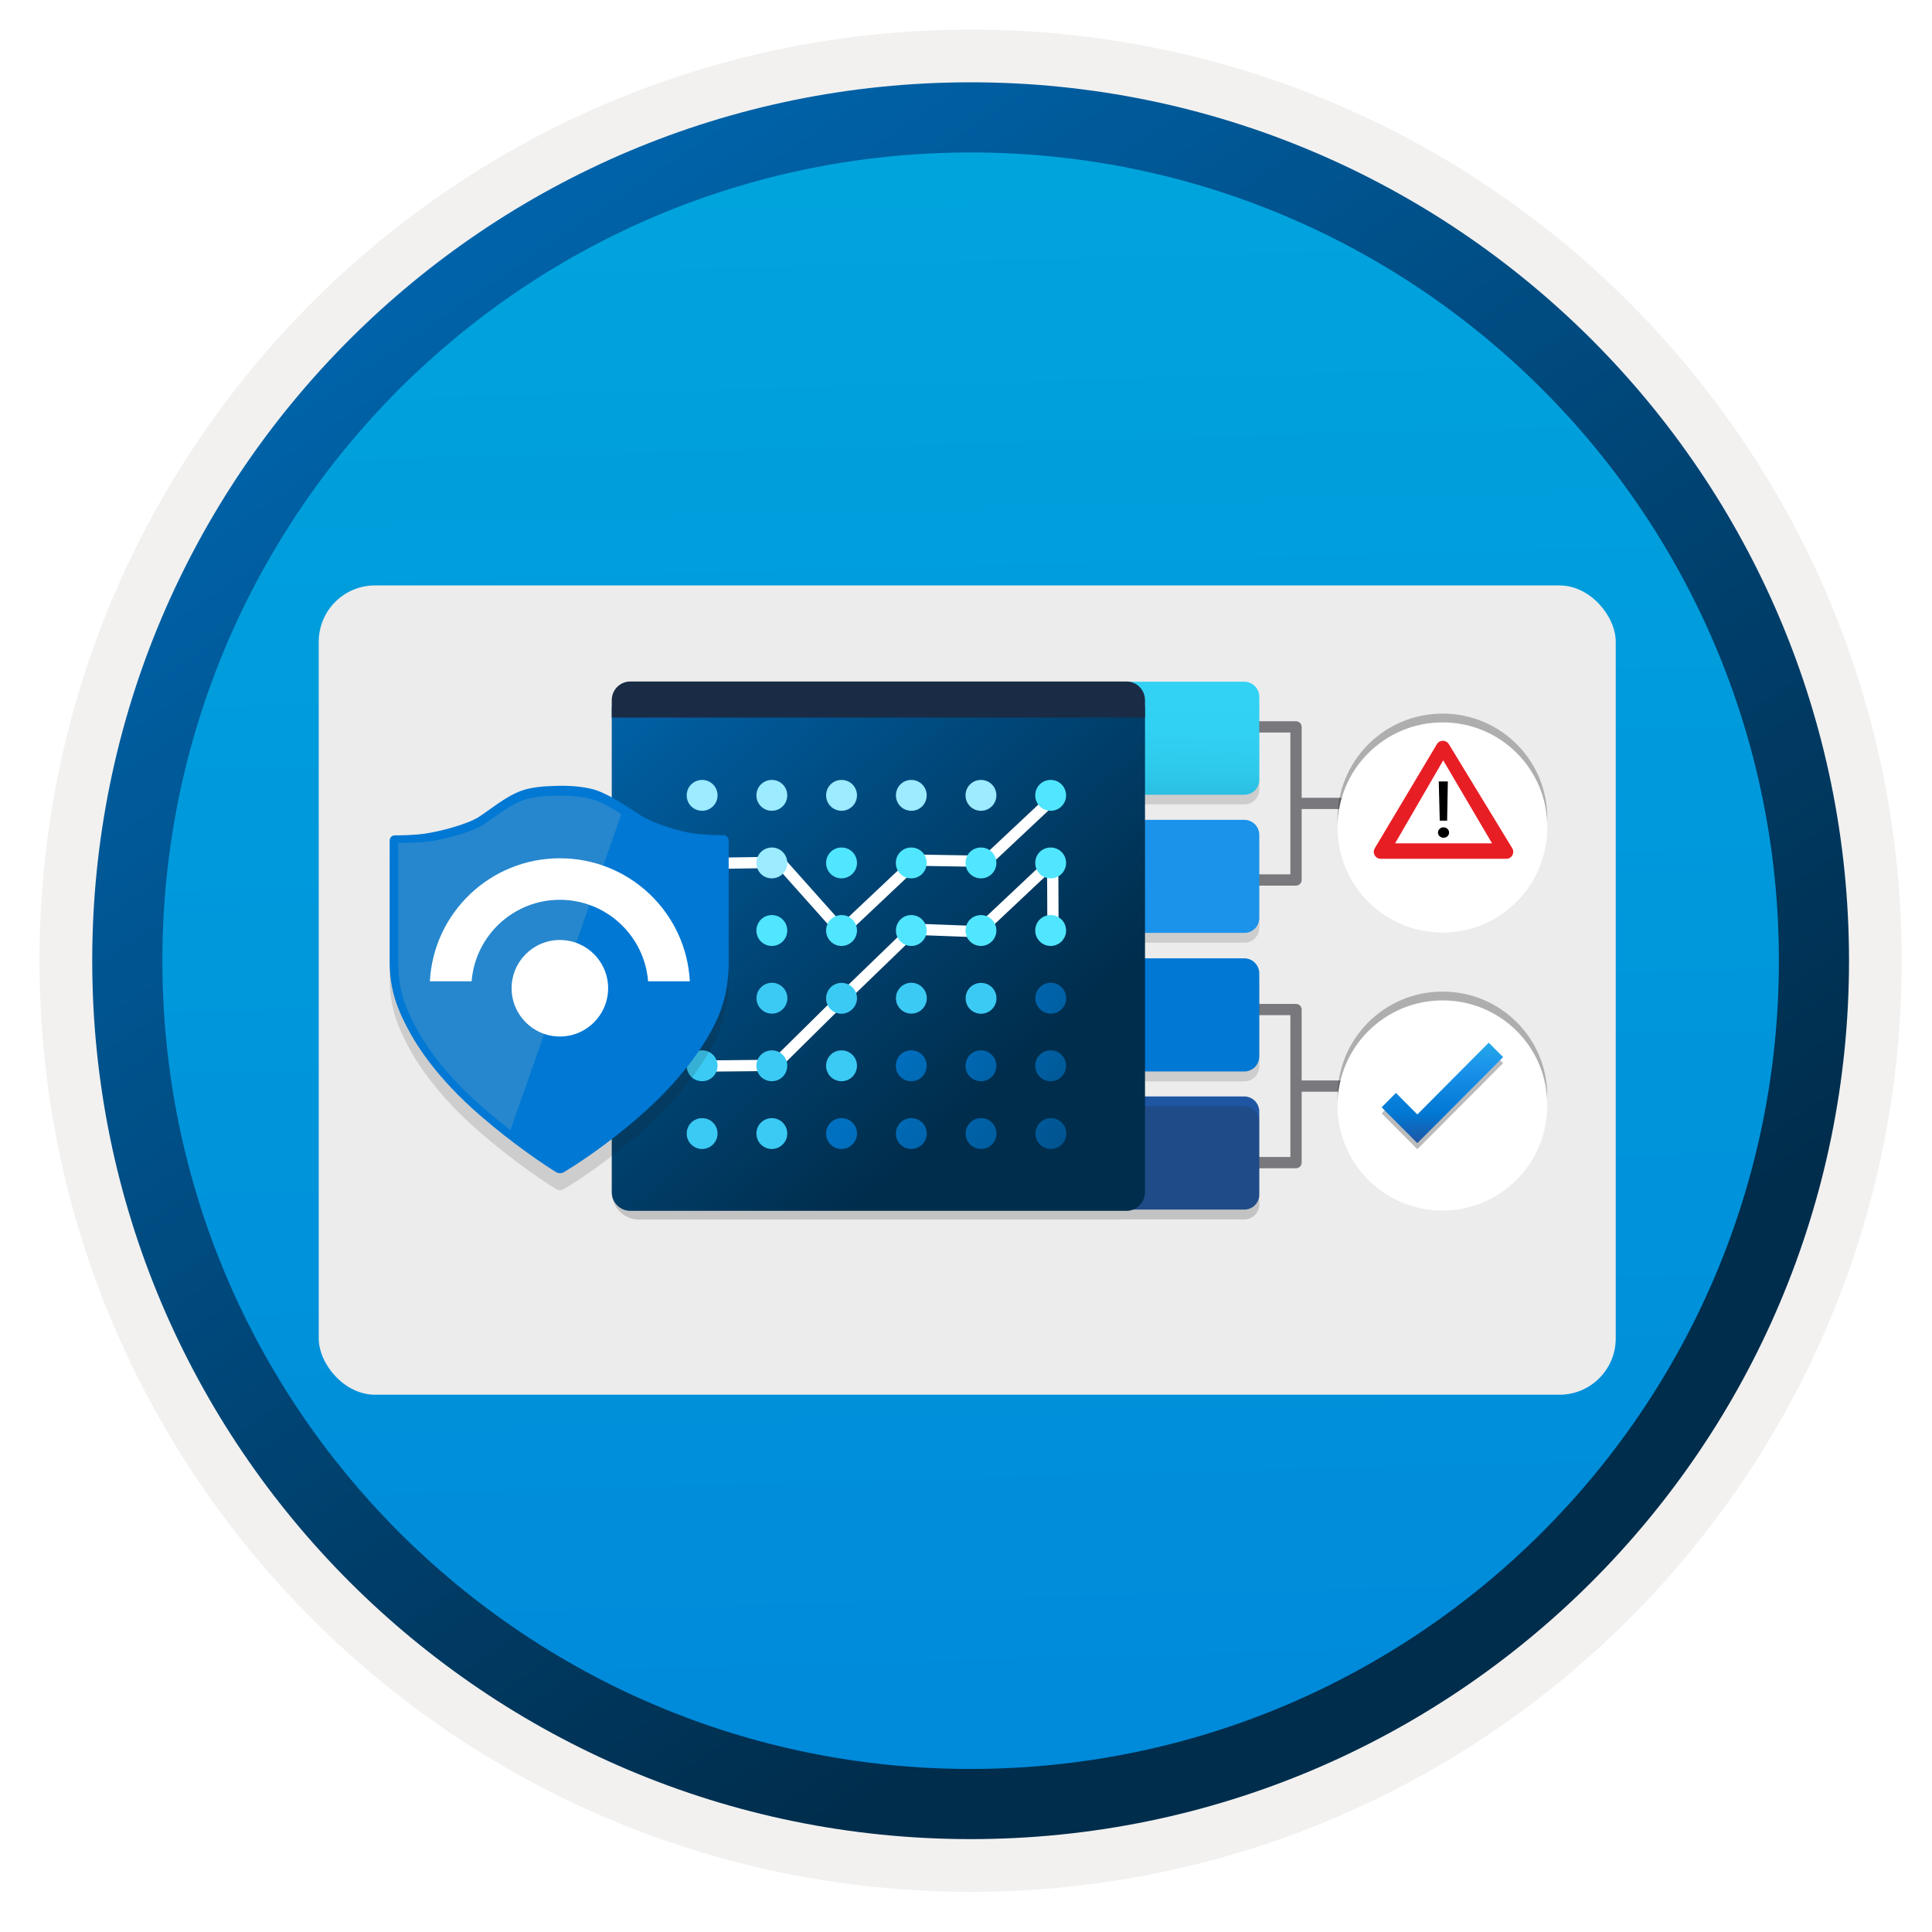 <svg width="103" height="103" viewBox="0 0 103 103" fill="none" xmlns="http://www.w3.org/2000/svg">
<path d="M51.746 98.028C25.896 98.028 4.937 77.078 4.937 51.218C4.937 25.358 25.896 4.408 51.746 4.408C77.597 4.408 98.556 25.368 98.556 51.218C98.556 77.068 77.597 98.028 51.746 98.028Z" fill="url(#paint0_linear_1105_233)"/>
<path fill-rule="evenodd" clip-rule="evenodd" d="M97.646 51.218C97.646 76.568 77.096 97.118 51.746 97.118C26.396 97.118 5.846 76.568 5.846 51.218C5.846 25.868 26.396 5.318 51.746 5.318C77.096 5.318 97.646 25.868 97.646 51.218ZM51.746 1.578C79.166 1.578 101.386 23.798 101.386 51.218C101.386 78.638 79.156 100.858 51.746 100.858C24.326 100.858 2.106 78.628 2.106 51.218C2.106 23.798 24.326 1.578 51.746 1.578Z" fill="#F2F1F0"/>
<path fill-rule="evenodd" clip-rule="evenodd" d="M94.837 51.218C94.837 75.018 75.546 94.308 51.746 94.308C27.947 94.308 8.656 75.018 8.656 51.218C8.656 27.418 27.947 8.128 51.746 8.128C75.546 8.128 94.837 27.418 94.837 51.218ZM51.746 4.388C77.606 4.388 98.576 25.358 98.576 51.218C98.576 77.078 77.606 98.048 51.746 98.048C25.887 98.048 4.917 77.078 4.917 51.218C4.917 25.358 25.877 4.388 51.746 4.388Z" fill="url(#paint1_linear_1105_233)"/>
<g filter="url(#filter0_d_1105_233)">
<rect x="16.993" y="29.211" width="69.146" height="43.145" rx="3" fill="#ECECEC"/>
</g>
<path fill-rule="evenodd" clip-rule="evenodd" d="M69.394 46.913C69.394 47.079 69.26 47.214 69.094 47.214L63.766 47.214L63.766 46.614L68.794 46.614L68.794 39.051L63.771 39.051L63.771 38.451L69.094 38.451C69.26 38.451 69.394 38.585 69.394 38.751L69.394 46.913Z" fill="#78787D"/>
<path d="M74.726 42.832L69.106 42.832" stroke="#78787D" stroke-width="0.6" stroke-miterlimit="10" stroke-linejoin="round"/>
<path fill-rule="evenodd" clip-rule="evenodd" d="M69.394 61.983C69.394 62.149 69.26 62.283 69.094 62.283L63.766 62.283L63.766 61.683L68.794 61.683L68.794 54.121L63.771 54.121L63.771 53.521L69.094 53.521C69.26 53.521 69.394 53.655 69.394 53.821L69.394 61.983Z" fill="#78787D"/>
<path fill-rule="evenodd" clip-rule="evenodd" d="M69.106 57.602L74.726 57.602L74.726 58.202L69.106 58.202L69.106 57.602Z" fill="#78787D"/>
<path opacity="0.3" fill-rule="evenodd" clip-rule="evenodd" d="M76.909 38.044C73.812 38.044 71.306 40.55 71.306 43.646C71.306 46.743 73.812 49.249 76.909 49.249C80.006 49.249 82.488 46.72 82.488 43.646C82.512 40.55 80.006 38.044 76.909 38.044Z" fill="#1F1D20"/>
<g filter="url(#filter1_d_1105_233)">
<path fill-rule="evenodd" clip-rule="evenodd" d="M76.909 37.513C73.812 37.513 71.306 40.019 71.306 43.116C71.306 46.213 73.812 48.719 76.909 48.719C80.006 48.719 82.488 46.189 82.488 43.116C82.512 40.019 80.006 37.513 76.909 37.513Z" fill="white"/>
</g>
<path opacity="0.3" fill-rule="evenodd" clip-rule="evenodd" d="M76.909 52.864C73.812 52.864 71.306 55.37 71.306 58.467C71.306 61.564 73.812 64.07 76.909 64.07C80.006 64.07 82.488 61.541 82.488 58.467C82.512 55.37 80.006 52.864 76.909 52.864Z" fill="#1F1D20"/>
<g filter="url(#filter2_d_1105_233)">
<path fill-rule="evenodd" clip-rule="evenodd" d="M76.909 52.334C73.812 52.334 71.306 54.84 71.306 57.937C71.306 61.034 73.812 63.54 76.909 63.54C80.006 63.54 82.488 61.01 82.488 57.937C82.512 54.84 80.006 52.334 76.909 52.334Z" fill="white"/>
</g>
<path opacity="0.3" d="M79.368 55.914L75.562 59.739L74.42 58.591L73.659 59.358L75.562 61.268L80.136 56.681L79.368 55.914Z" fill="#1F1D20"/>
<path d="M79.368 55.589L75.562 59.414L74.42 58.266L73.659 59.033L75.562 60.943L80.136 56.356L79.368 55.589Z" fill="url(#paint2_linear_1105_233)"/>
<path d="M76.805 39.901L80.003 45.344C80.003 45.344 73.874 45.321 73.929 45.244C73.982 45.166 76.805 39.901 76.805 39.901Z" fill="white"/>
<path d="M80.622 45.221L77.24 39.671C77.095 39.433 76.747 39.433 76.604 39.673L73.293 45.224C73.145 45.472 73.323 45.785 73.611 45.785H80.303C80.594 45.785 80.772 45.469 80.622 45.221ZM74.377 44.961L76.942 40.535L79.545 44.961H74.377V44.961Z" fill="#E81E25"/>
<path d="M76.96 44.663C76.877 44.663 76.807 44.635 76.749 44.583C76.692 44.53 76.662 44.465 76.662 44.39C76.662 44.312 76.692 44.244 76.749 44.189C76.807 44.134 76.877 44.107 76.96 44.107C77.04 44.107 77.108 44.134 77.168 44.189C77.225 44.244 77.255 44.312 77.255 44.39C77.255 44.465 77.225 44.53 77.168 44.583C77.108 44.638 77.04 44.663 76.96 44.663ZM77.188 41.662L77.15 43.751H76.757L76.704 41.662H77.188Z" fill="black"/>
<path opacity="0.15" d="M66.332 36.872H59.096C58.885 36.872 58.682 36.956 58.532 37.106C58.383 37.256 58.298 37.459 58.298 37.67V42.083C58.298 42.295 58.383 42.497 58.532 42.647C58.682 42.797 58.885 42.881 59.096 42.881H66.338C66.442 42.882 66.547 42.862 66.644 42.822C66.741 42.782 66.829 42.723 66.903 42.649C66.978 42.575 67.036 42.486 67.076 42.389C67.116 42.292 67.136 42.188 67.135 42.083V37.658C67.132 37.448 67.046 37.247 66.896 37.1C66.745 36.953 66.542 36.871 66.332 36.872V36.872Z" fill="#1F1D20"/>
<path opacity="0.15" d="M66.332 51.618H59.096C58.885 51.618 58.682 51.702 58.532 51.852C58.383 52.002 58.298 52.205 58.298 52.416V56.852C58.298 57.064 58.383 57.267 58.532 57.417C58.682 57.566 58.885 57.65 59.096 57.65H66.338C66.549 57.65 66.752 57.566 66.902 57.417C67.051 57.267 67.135 57.064 67.135 56.852V52.428C67.136 52.322 67.116 52.217 67.076 52.118C67.036 52.02 66.977 51.931 66.902 51.856C66.827 51.781 66.739 51.721 66.641 51.68C66.543 51.639 66.438 51.618 66.332 51.618V51.618Z" fill="#1F1D20"/>
<path opacity="0.15" d="M66.332 44.231H59.096C58.885 44.231 58.682 44.315 58.532 44.464C58.383 44.614 58.298 44.817 58.298 45.029V49.459C58.298 49.67 58.383 49.874 58.532 50.023C58.682 50.173 58.885 50.257 59.096 50.257H66.338C66.442 50.258 66.547 50.238 66.644 50.198C66.741 50.158 66.829 50.099 66.903 50.025C66.978 49.951 67.036 49.862 67.076 49.765C67.116 49.668 67.136 49.564 67.135 49.459V45.017C67.132 44.806 67.046 44.605 66.896 44.458C66.745 44.311 66.542 44.229 66.332 44.231V44.231Z" fill="#1F1D20"/>
<path d="M66.332 36.344H59.096C58.885 36.344 58.682 36.428 58.532 36.578C58.383 36.728 58.298 36.931 58.298 37.142V41.573C58.298 41.784 58.383 41.987 58.532 42.137C58.682 42.287 58.885 42.371 59.096 42.371H66.338C66.442 42.372 66.547 42.351 66.644 42.312C66.741 42.272 66.829 42.213 66.903 42.139C66.978 42.065 67.036 41.976 67.076 41.879C67.116 41.782 67.136 41.678 67.135 41.573V37.148C67.135 36.935 67.051 36.73 66.9 36.58C66.749 36.429 66.545 36.344 66.332 36.344V36.344Z" fill="url(#paint3_linear_1105_233)"/>
<path d="M66.332 51.09H59.096C58.885 51.09 58.682 51.175 58.532 51.324C58.383 51.474 58.298 51.677 58.298 51.889V56.325C58.298 56.536 58.383 56.739 58.532 56.889C58.682 57.038 58.885 57.123 59.096 57.123H66.338C66.549 57.123 66.752 57.038 66.902 56.889C67.051 56.739 67.135 56.536 67.135 56.325V51.9C67.136 51.794 67.116 51.689 67.076 51.591C67.036 51.493 66.977 51.403 66.902 51.328C66.827 51.253 66.739 51.193 66.641 51.152C66.543 51.111 66.438 51.09 66.332 51.09V51.09Z" fill="#0078D4"/>
<path d="M66.332 43.709H59.096C58.885 43.709 58.682 43.793 58.532 43.942C58.383 44.092 58.298 44.295 58.298 44.507V48.937C58.298 49.149 58.383 49.352 58.532 49.501C58.682 49.651 58.885 49.735 59.096 49.735H66.338C66.442 49.736 66.547 49.715 66.644 49.676C66.741 49.636 66.829 49.577 66.903 49.503C66.978 49.429 67.036 49.34 67.076 49.243C67.116 49.146 67.136 49.042 67.135 48.937V44.507C67.135 44.401 67.115 44.297 67.074 44.2C67.034 44.103 66.974 44.014 66.9 43.94C66.825 43.866 66.736 43.807 66.639 43.768C66.541 43.728 66.437 43.708 66.332 43.709Z" fill="#1B93EB"/>
<path d="M66.332 58.455H59.096C58.885 58.455 58.682 58.539 58.532 58.688C58.383 58.838 58.298 59.041 58.298 59.253V63.689C58.298 63.901 58.383 64.104 58.532 64.253C58.682 64.403 58.885 64.487 59.096 64.487H66.338C66.549 64.487 66.752 64.403 66.902 64.253C67.051 64.104 67.135 63.901 67.135 63.689V59.259C67.135 59.045 67.051 58.841 66.9 58.69C66.749 58.539 66.545 58.455 66.332 58.455V58.455Z" fill="#1F56A3"/>
<g opacity="0.2">
<path d="M66.332 58.977H59.096C58.885 58.977 58.682 59.061 58.532 59.21C58.383 59.36 58.298 59.563 58.298 59.775V64.211C58.298 64.422 58.383 64.626 58.532 64.775C58.682 64.925 58.885 65.009 59.096 65.009H66.338C66.549 65.009 66.752 64.925 66.902 64.775C67.051 64.626 67.135 64.422 67.135 64.211V59.781C67.135 59.567 67.051 59.363 66.9 59.212C66.749 59.061 66.545 58.977 66.332 58.977Z" fill="#1F1D20"/>
<path d="M59.588 65.02C60.388 65.02 61.041 64.368 61.041 63.568V37.293H32.616V63.568C32.616 64.368 33.268 65.02 34.068 65.02H59.588Z" fill="#1F1D21"/>
</g>
<path d="M41.688 64.553H60.054C60.598 64.553 61.041 64.11 61.041 63.565V37.807C61.035 37.262 60.593 36.82 60.054 36.82H33.603C33.058 36.82 32.616 37.262 32.616 37.807V63.565C32.616 64.11 33.058 64.553 33.603 64.553H37.16H41.688Z" fill="url(#paint4_linear_1105_233)"/>
<path d="M61.041 37.319C61.041 36.774 60.598 36.332 60.054 36.332H33.603C33.058 36.332 32.616 36.774 32.616 37.319V38.255H61.041V37.319Z" fill="#1A2C45"/>
<path d="M37.58 46.034L41.591 45.971L44.871 49.648L48.888 45.858L52.57 45.92L56.19 42.522" stroke="white" stroke-width="0.6" stroke-miterlimit="10" stroke-linecap="round" stroke-linejoin="round"/>
<path d="M56.138 49.722L56.121 45.943L52.161 49.67L48.723 49.54L44.944 53.194L41.296 56.797L37.393 56.836" stroke="white" stroke-width="0.6" stroke-miterlimit="10" stroke-linecap="round" stroke-linejoin="round"/>
<path d="M45.688 60.433C45.688 59.98 45.325 59.611 44.865 59.611C44.411 59.611 44.042 59.974 44.042 60.433C44.042 60.887 44.406 61.256 44.865 61.256C45.319 61.25 45.688 60.882 45.688 60.433Z" fill="url(#paint5_linear_1105_233)"/>
<path d="M49.41 60.433C49.41 59.98 49.046 59.611 48.587 59.611C48.133 59.611 47.764 59.974 47.764 60.433C47.764 60.887 48.127 61.256 48.587 61.256C49.041 61.25 49.41 60.882 49.41 60.433Z" fill="url(#paint6_linear_1105_233)"/>
<path d="M38.255 60.433C38.255 59.98 37.892 59.611 37.432 59.611C36.979 59.611 36.61 59.974 36.61 60.433C36.61 60.887 36.973 61.256 37.432 61.256C37.886 61.25 38.255 60.882 38.255 60.433Z" fill="#3BCAF4"/>
<path d="M41.971 60.433C41.971 59.98 41.608 59.611 41.149 59.611C40.695 59.611 40.326 59.974 40.326 60.433C40.326 60.887 40.689 61.256 41.149 61.256C41.608 61.25 41.971 60.882 41.971 60.433Z" fill="#3BCAF4"/>
<path d="M53.126 60.433C53.126 59.98 52.763 59.611 52.303 59.611C51.844 59.611 51.48 59.974 51.48 60.433C51.48 60.887 51.844 61.256 52.303 61.256C52.763 61.256 53.126 60.882 53.126 60.433Z" fill="url(#paint7_linear_1105_233)"/>
<path d="M55.203 60.433C55.203 60.887 55.566 61.256 56.025 61.256C56.479 61.256 56.848 60.893 56.848 60.433C56.848 59.98 56.485 59.611 56.025 59.611C55.566 59.611 55.203 59.98 55.203 60.433Z" fill="url(#paint8_linear_1105_233)"/>
<path d="M45.688 56.819C45.688 56.365 45.325 55.997 44.865 55.997C44.406 55.997 44.042 56.36 44.042 56.819C44.042 57.279 44.406 57.642 44.865 57.642C45.319 57.642 45.688 57.273 45.688 56.819Z" fill="#3BCAF4"/>
<path d="M49.404 56.819C49.404 56.365 49.041 55.997 48.581 55.997C48.122 55.997 47.759 56.36 47.759 56.819C47.759 57.279 48.122 57.642 48.581 57.642C49.041 57.642 49.404 57.273 49.404 56.819Z" fill="url(#paint9_linear_1105_233)"/>
<path d="M38.255 56.819C38.255 56.365 37.892 55.997 37.432 55.997C36.979 55.997 36.61 56.36 36.61 56.819C36.61 57.279 36.973 57.642 37.432 57.642C37.886 57.642 38.255 57.273 38.255 56.819Z" fill="#3BCAF4"/>
<path d="M41.971 56.819C41.971 56.365 41.608 55.997 41.149 55.997C40.695 55.997 40.326 56.36 40.326 56.819C40.326 57.279 40.689 57.642 41.149 57.642C41.608 57.642 41.971 57.273 41.971 56.819Z" fill="#3BCAF4"/>
<path d="M53.12 56.819C53.12 56.365 52.757 55.997 52.297 55.997C51.838 55.997 51.475 56.36 51.475 56.819C51.475 57.279 51.838 57.642 52.297 57.642C52.757 57.642 53.12 57.273 53.12 56.819Z" fill="url(#paint10_linear_1105_233)"/>
<path d="M56.836 56.819C56.836 56.365 56.473 55.997 56.014 55.997C55.554 55.997 55.191 56.36 55.191 56.819C55.191 57.279 55.554 57.642 56.014 57.642C56.473 57.642 56.836 57.273 56.836 56.819Z" fill="url(#paint11_linear_1105_233)"/>
<path d="M45.688 53.222C45.688 52.768 45.325 52.4 44.865 52.4C44.411 52.4 44.042 52.763 44.042 53.222C44.042 53.682 44.406 54.045 44.865 54.045C45.319 54.034 45.688 53.67 45.688 53.222Z" fill="#3BCAF4"/>
<path d="M48.587 54.039C49.041 54.039 49.41 53.671 49.41 53.217C49.41 52.763 49.041 52.394 48.587 52.394C48.133 52.394 47.764 52.763 47.764 53.217C47.764 53.671 48.133 54.039 48.587 54.039Z" fill="#3BCAF4"/>
<path d="M38.255 53.222C38.255 52.768 37.892 52.4 37.432 52.4C36.979 52.4 36.61 52.763 36.61 53.222C36.61 53.682 36.973 54.045 37.432 54.045C37.886 54.034 38.255 53.67 38.255 53.222Z" fill="#50E6FF"/>
<path d="M41.154 54.039C41.608 54.039 41.977 53.671 41.977 53.217C41.977 52.763 41.608 52.394 41.154 52.394C40.7 52.394 40.331 52.763 40.331 53.217C40.331 53.671 40.7 54.039 41.154 54.039Z" fill="#3BCAF4"/>
<path d="M53.126 53.222C53.126 52.768 52.763 52.4 52.303 52.4C51.844 52.4 51.48 52.763 51.48 53.222C51.48 53.682 51.844 54.045 52.303 54.045C52.763 54.045 53.126 53.67 53.126 53.222Z" fill="#3BCAF4"/>
<path d="M56.02 54.039C56.473 54.039 56.842 53.671 56.842 53.217C56.842 52.763 56.473 52.394 56.02 52.394C55.566 52.394 55.197 52.763 55.197 53.217C55.197 53.671 55.566 54.039 56.02 54.039Z" fill="url(#paint12_linear_1105_233)"/>
<path d="M45.688 49.608C45.688 49.154 45.325 48.785 44.865 48.785C44.406 48.785 44.042 49.149 44.042 49.608C44.042 50.062 44.406 50.431 44.865 50.431C45.319 50.431 45.688 50.056 45.688 49.608Z" fill="#50E6FF"/>
<path d="M49.404 49.608C49.404 49.154 49.041 48.785 48.581 48.785C48.122 48.785 47.764 49.154 47.764 49.608C47.764 50.062 48.127 50.431 48.587 50.431C49.046 50.431 49.404 50.056 49.404 49.608Z" fill="#50E6FF"/>
<path d="M38.255 49.608C38.255 49.154 37.892 48.785 37.432 48.785C36.979 48.785 36.61 49.149 36.61 49.608C36.61 50.062 36.973 50.431 37.432 50.431C37.886 50.431 38.255 50.056 38.255 49.608Z" fill="#50E6FF"/>
<path d="M41.971 49.608C41.971 49.154 41.608 48.785 41.149 48.785C40.695 48.785 40.326 49.149 40.326 49.608C40.326 50.062 40.689 50.431 41.149 50.431C41.608 50.431 41.971 50.056 41.971 49.608Z" fill="#50E6FF"/>
<path d="M53.12 49.608C53.12 49.154 52.757 48.785 52.297 48.785C51.838 48.785 51.475 49.149 51.475 49.608C51.475 50.062 51.838 50.431 52.297 50.431C52.757 50.431 53.12 50.056 53.12 49.608Z" fill="#50E6FF"/>
<path d="M56.836 49.608C56.836 49.154 56.473 48.785 56.014 48.785C55.554 48.785 55.191 49.149 55.191 49.608C55.191 50.062 55.554 50.431 56.014 50.431C56.473 50.431 56.836 50.056 56.836 49.608Z" fill="#50E6FF"/>
<path d="M45.688 46.005C45.688 45.551 45.325 45.183 44.865 45.183C44.406 45.183 44.042 45.546 44.042 46.005C44.042 46.465 44.406 46.828 44.865 46.828C45.319 46.822 45.688 46.459 45.688 46.005Z" fill="#50E6FF"/>
<path d="M49.404 46.005C49.404 45.551 49.041 45.183 48.581 45.183C48.122 45.183 47.759 45.546 47.759 46.005C47.759 46.465 48.122 46.828 48.581 46.828C49.041 46.828 49.404 46.459 49.404 46.005Z" fill="#50E6FF"/>
<path d="M38.255 46.005C38.255 45.551 37.892 45.183 37.432 45.183C36.979 45.183 36.61 45.546 36.61 46.005C36.61 46.465 36.973 46.828 37.432 46.828C37.886 46.822 38.255 46.459 38.255 46.005Z" fill="#9CEBFF"/>
<path d="M41.971 46.005C41.971 45.551 41.608 45.183 41.149 45.183C40.695 45.183 40.326 45.546 40.326 46.005C40.326 46.465 40.689 46.828 41.149 46.828C41.608 46.822 41.971 46.459 41.971 46.005Z" fill="#9CEBFF"/>
<path d="M53.12 46.005C53.12 45.551 52.757 45.183 52.297 45.183C51.838 45.183 51.475 45.546 51.475 46.005C51.475 46.465 51.838 46.828 52.297 46.828C52.757 46.828 53.12 46.459 53.12 46.005Z" fill="#50E6FF"/>
<path d="M56.836 46.005C56.836 45.551 56.473 45.183 56.014 45.183C55.554 45.183 55.191 45.546 55.191 46.005C55.191 46.465 55.554 46.828 56.014 46.828C56.473 46.828 56.836 46.459 56.836 46.005Z" fill="#50E6FF"/>
<path d="M45.688 42.403C45.688 41.949 45.325 41.58 44.865 41.58C44.406 41.58 44.042 41.943 44.042 42.403C44.042 42.856 44.406 43.225 44.865 43.225C45.319 43.225 45.688 42.856 45.688 42.403Z" fill="#9CEBFF"/>
<path d="M49.404 42.403C49.404 41.949 49.041 41.58 48.581 41.58C48.122 41.58 47.764 41.949 47.764 42.403C47.764 42.856 48.127 43.225 48.587 43.225C49.046 43.225 49.404 42.856 49.404 42.403Z" fill="#9CEBFF"/>
<path d="M38.255 42.403C38.255 41.949 37.892 41.58 37.432 41.58C36.979 41.58 36.61 41.943 36.61 42.403C36.61 42.862 36.973 43.225 37.432 43.225C37.886 43.225 38.255 42.856 38.255 42.403Z" fill="#9CEBFF"/>
<path d="M41.971 42.403C41.971 41.949 41.608 41.58 41.149 41.58C40.695 41.58 40.326 41.943 40.326 42.403C40.326 42.856 40.689 43.225 41.149 43.225C41.608 43.225 41.971 42.856 41.971 42.403Z" fill="#9CEBFF"/>
<path d="M53.12 42.403C53.12 41.949 52.757 41.58 52.297 41.58C51.838 41.58 51.475 41.943 51.475 42.403C51.475 42.856 51.838 43.225 52.297 43.225C52.757 43.225 53.12 42.856 53.12 42.403Z" fill="#9CEBFF"/>
<path d="M56.836 42.403C56.836 41.949 56.473 41.58 56.014 41.58C55.554 41.58 55.191 41.943 55.191 42.403C55.191 42.856 55.554 43.225 56.014 43.225C56.473 43.225 56.836 42.856 56.836 42.403Z" fill="#50E6FF"/>
<path opacity="0.15" d="M30.062 63.392C29.931 63.476 29.763 63.464 29.643 63.392C29.069 63.033 27.405 61.944 25.575 60.353C23.301 58.378 22.224 56.667 21.733 55.733C21.242 54.8 20.775 53.734 20.775 52.215V45.704C20.775 45.56 20.895 45.441 21.039 45.441C21.41 45.441 22.116 45.429 22.678 45.345C23.48 45.225 24.892 44.854 25.503 44.471C26.113 44.089 26.939 43.37 27.8 43.059C28.327 42.868 29.021 42.82 29.488 42.808C29.787 42.796 29.823 42.796 30.098 42.796C30.565 42.808 31.283 42.856 31.822 43.047C32.683 43.358 33.581 44.017 34.191 44.4C34.802 44.783 36.142 45.213 36.944 45.333C37.494 45.417 38.176 45.429 38.559 45.429C38.715 45.429 38.847 45.56 38.847 45.716V52.203C38.847 53.734 38.488 54.788 37.997 55.721C37.506 56.655 36.334 58.486 34.06 60.448C32.24 62.04 30.625 63.057 30.062 63.392Z" fill="#1F1D20"/>
<path d="M30.062 62.488C29.931 62.572 29.763 62.56 29.643 62.488C29.069 62.129 27.405 61.04 25.575 59.448C23.301 57.473 22.224 55.762 21.733 54.828C21.242 53.895 20.775 52.83 20.775 51.31V44.8C20.775 44.656 20.895 44.536 21.039 44.536C21.41 44.536 22.116 44.524 22.678 44.44C23.48 44.321 24.892 43.95 25.503 43.567C26.113 43.184 26.939 42.466 27.8 42.155C28.327 41.963 29.021 41.915 29.488 41.903C29.787 41.891 29.823 41.891 30.098 41.891C30.565 41.903 31.283 41.951 31.822 42.143C32.683 42.454 33.581 43.112 34.191 43.495C34.802 43.878 36.142 44.309 36.944 44.428C37.494 44.512 38.176 44.524 38.559 44.524C38.715 44.524 38.847 44.656 38.847 44.811V51.298C38.847 52.83 38.488 53.883 37.997 54.816C37.506 55.75 36.334 57.581 34.06 59.544C32.24 61.135 30.625 62.153 30.062 62.488Z" fill="#0078D4"/>
<path d="M31.714 42.658C31.2 42.478 30.517 42.43 30.075 42.418C29.811 42.418 29.775 42.418 29.5 42.418C29.057 42.43 28.399 42.478 27.896 42.658C27.083 42.945 26.293 43.639 25.718 43.998C25.144 44.357 23.792 44.716 23.038 44.836C22.284 44.956 21.23 44.932 21.23 44.932C21.23 44.932 21.23 49.91 21.23 51.358C21.23 52.806 21.661 53.812 22.128 54.697C22.595 55.583 23.624 57.211 25.778 59.077C26.281 59.508 26.76 59.903 27.214 60.25L33.126 43.4C32.684 43.124 32.193 42.837 31.714 42.658Z" fill="#2687CE"/>
<path d="M29.848 55.259C31.269 55.259 32.421 54.107 32.421 52.686C32.421 51.265 31.269 50.113 29.848 50.113C28.427 50.113 27.275 51.265 27.275 52.686C27.275 54.107 28.427 55.259 29.848 55.259Z" fill="white"/>
<path d="M29.847 47.971C32.325 47.971 34.359 49.886 34.551 52.316H36.777C36.585 48.653 33.557 45.757 29.847 45.757C26.137 45.757 23.11 48.665 22.918 52.316H25.144C25.335 49.886 27.37 47.971 29.847 47.971Z" fill="white"/>
<defs>
<filter id="filter0_d_1105_233" x="12.993" y="27.211" width="77.145" height="51.145" filterUnits="userSpaceOnUse" color-interpolation-filters="sRGB">
<feFlood flood-opacity="0" result="BackgroundImageFix"/>
<feColorMatrix in="SourceAlpha" type="matrix" values="0 0 0 0 0 0 0 0 0 0 0 0 0 0 0 0 0 0 127 0" result="hardAlpha"/>
<feOffset dy="2"/>
<feGaussianBlur stdDeviation="2"/>
<feComposite in2="hardAlpha" operator="out"/>
<feColorMatrix type="matrix" values="0 0 0 0 0 0 0 0 0 0 0 0 0 0 0 0 0 0 0.25 0"/>
<feBlend mode="normal" in2="BackgroundImageFix" result="effect1_dropShadow_1105_233"/>
<feBlend mode="normal" in="SourceGraphic" in2="effect1_dropShadow_1105_233" result="shape"/>
</filter>
<filter id="filter1_d_1105_233" x="67.306" y="34.513" width="19.182" height="19.206" filterUnits="userSpaceOnUse" color-interpolation-filters="sRGB">
<feFlood flood-opacity="0" result="BackgroundImageFix"/>
<feColorMatrix in="SourceAlpha" type="matrix" values="0 0 0 0 0 0 0 0 0 0 0 0 0 0 0 0 0 0 127 0" result="hardAlpha"/>
<feOffset dy="1"/>
<feGaussianBlur stdDeviation="2"/>
<feComposite in2="hardAlpha" operator="out"/>
<feColorMatrix type="matrix" values="0 0 0 0 0 0 0 0 0 0 0 0 0 0 0 0 0 0 0.25 0"/>
<feBlend mode="normal" in2="BackgroundImageFix" result="effect1_dropShadow_1105_233"/>
<feBlend mode="normal" in="SourceGraphic" in2="effect1_dropShadow_1105_233" result="shape"/>
</filter>
<filter id="filter2_d_1105_233" x="67.306" y="49.334" width="19.182" height="19.206" filterUnits="userSpaceOnUse" color-interpolation-filters="sRGB">
<feFlood flood-opacity="0" result="BackgroundImageFix"/>
<feColorMatrix in="SourceAlpha" type="matrix" values="0 0 0 0 0 0 0 0 0 0 0 0 0 0 0 0 0 0 127 0" result="hardAlpha"/>
<feOffset dy="1"/>
<feGaussianBlur stdDeviation="2"/>
<feComposite in2="hardAlpha" operator="out"/>
<feColorMatrix type="matrix" values="0 0 0 0 0 0 0 0 0 0 0 0 0 0 0 0 0 0 0.25 0"/>
<feBlend mode="normal" in2="BackgroundImageFix" result="effect1_dropShadow_1105_233"/>
<feBlend mode="normal" in="SourceGraphic" in2="effect1_dropShadow_1105_233" result="shape"/>
</filter>
<linearGradient id="paint0_linear_1105_233" x1="49.973" y1="-13.572" x2="53.955" y2="132.198" gradientUnits="userSpaceOnUse">
<stop stop-color="#00ABDE"/>
<stop offset="1" stop-color="#007ED8"/>
</linearGradient>
<linearGradient id="paint1_linear_1105_233" x1="3.177" y1="-20.405" x2="98.704" y2="120.476" gradientUnits="userSpaceOnUse">
<stop stop-color="#007ED8"/>
<stop offset="0.707" stop-color="#002D4C"/>
</linearGradient>
<linearGradient id="paint2_linear_1105_233" x1="75.33" y1="53.739" x2="75.446" y2="62.881" gradientUnits="userSpaceOnUse">
<stop offset="0.031" stop-color="#2BC0E3"/>
<stop offset="0.354" stop-color="#1B93EB"/>
<stop offset="0.615" stop-color="#0078D4"/>
<stop offset="0.786" stop-color="#1F56A3"/>
<stop offset="0.943" stop-color="#121D2F"/>
</linearGradient>
<linearGradient id="paint3_linear_1105_233" x1="62.799" y1="32.83" x2="62.635" y2="45.968" gradientUnits="userSpaceOnUse">
<stop stop-color="#32D4F5"/>
<stop offset="0.47" stop-color="#31D1F3"/>
<stop offset="0.63" stop-color="#2EC9EB"/>
<stop offset="0.77" stop-color="#29BADE"/>
<stop offset="0.89" stop-color="#22A5CB"/>
<stop offset="1" stop-color="#198AB3"/>
</linearGradient>
<linearGradient id="paint4_linear_1105_233" x1="23.641" y1="24.868" x2="65.185" y2="71.127" gradientUnits="userSpaceOnUse">
<stop stop-color="#007ED8"/>
<stop offset="0.707" stop-color="#002D4C"/>
</linearGradient>
<linearGradient id="paint5_linear_1105_233" x1="40.559" y1="57.451" x2="74.684" y2="81.05" gradientUnits="userSpaceOnUse">
<stop stop-color="#007ED8"/>
<stop offset="0.707" stop-color="#002D4C"/>
</linearGradient>
<linearGradient id="paint6_linear_1105_233" x1="41.824" y1="55.756" x2="75.949" y2="79.355" gradientUnits="userSpaceOnUse">
<stop stop-color="#007ED8"/>
<stop offset="0.707" stop-color="#002D4C"/>
</linearGradient>
<linearGradient id="paint7_linear_1105_233" x1="43.288" y1="54.198" x2="77.413" y2="77.797" gradientUnits="userSpaceOnUse">
<stop stop-color="#007ED8"/>
<stop offset="0.707" stop-color="#002D4C"/>
</linearGradient>
<linearGradient id="paint8_linear_1105_233" x1="43.358" y1="51.675" x2="80.081" y2="77.072" gradientUnits="userSpaceOnUse">
<stop stop-color="#007ED8"/>
<stop offset="0.707" stop-color="#002D4C"/>
</linearGradient>
<linearGradient id="paint9_linear_1105_233" x1="43.34" y1="53.195" x2="77.465" y2="76.794" gradientUnits="userSpaceOnUse">
<stop stop-color="#007ED8"/>
<stop offset="0.707" stop-color="#002D4C"/>
</linearGradient>
<linearGradient id="paint10_linear_1105_233" x1="44.803" y1="51.637" x2="78.928" y2="75.236" gradientUnits="userSpaceOnUse">
<stop stop-color="#007ED8"/>
<stop offset="0.707" stop-color="#002D4C"/>
</linearGradient>
<linearGradient id="paint11_linear_1105_233" x1="45.893" y1="49.822" x2="80.018" y2="73.421" gradientUnits="userSpaceOnUse">
<stop stop-color="#007ED8"/>
<stop offset="0.707" stop-color="#002D4C"/>
</linearGradient>
<linearGradient id="paint12_linear_1105_233" x1="47.579" y1="47.384" x2="81.704" y2="70.983" gradientUnits="userSpaceOnUse">
<stop stop-color="#007ED8"/>
<stop offset="0.707" stop-color="#002D4C"/>
</linearGradient>
</defs>
</svg>
